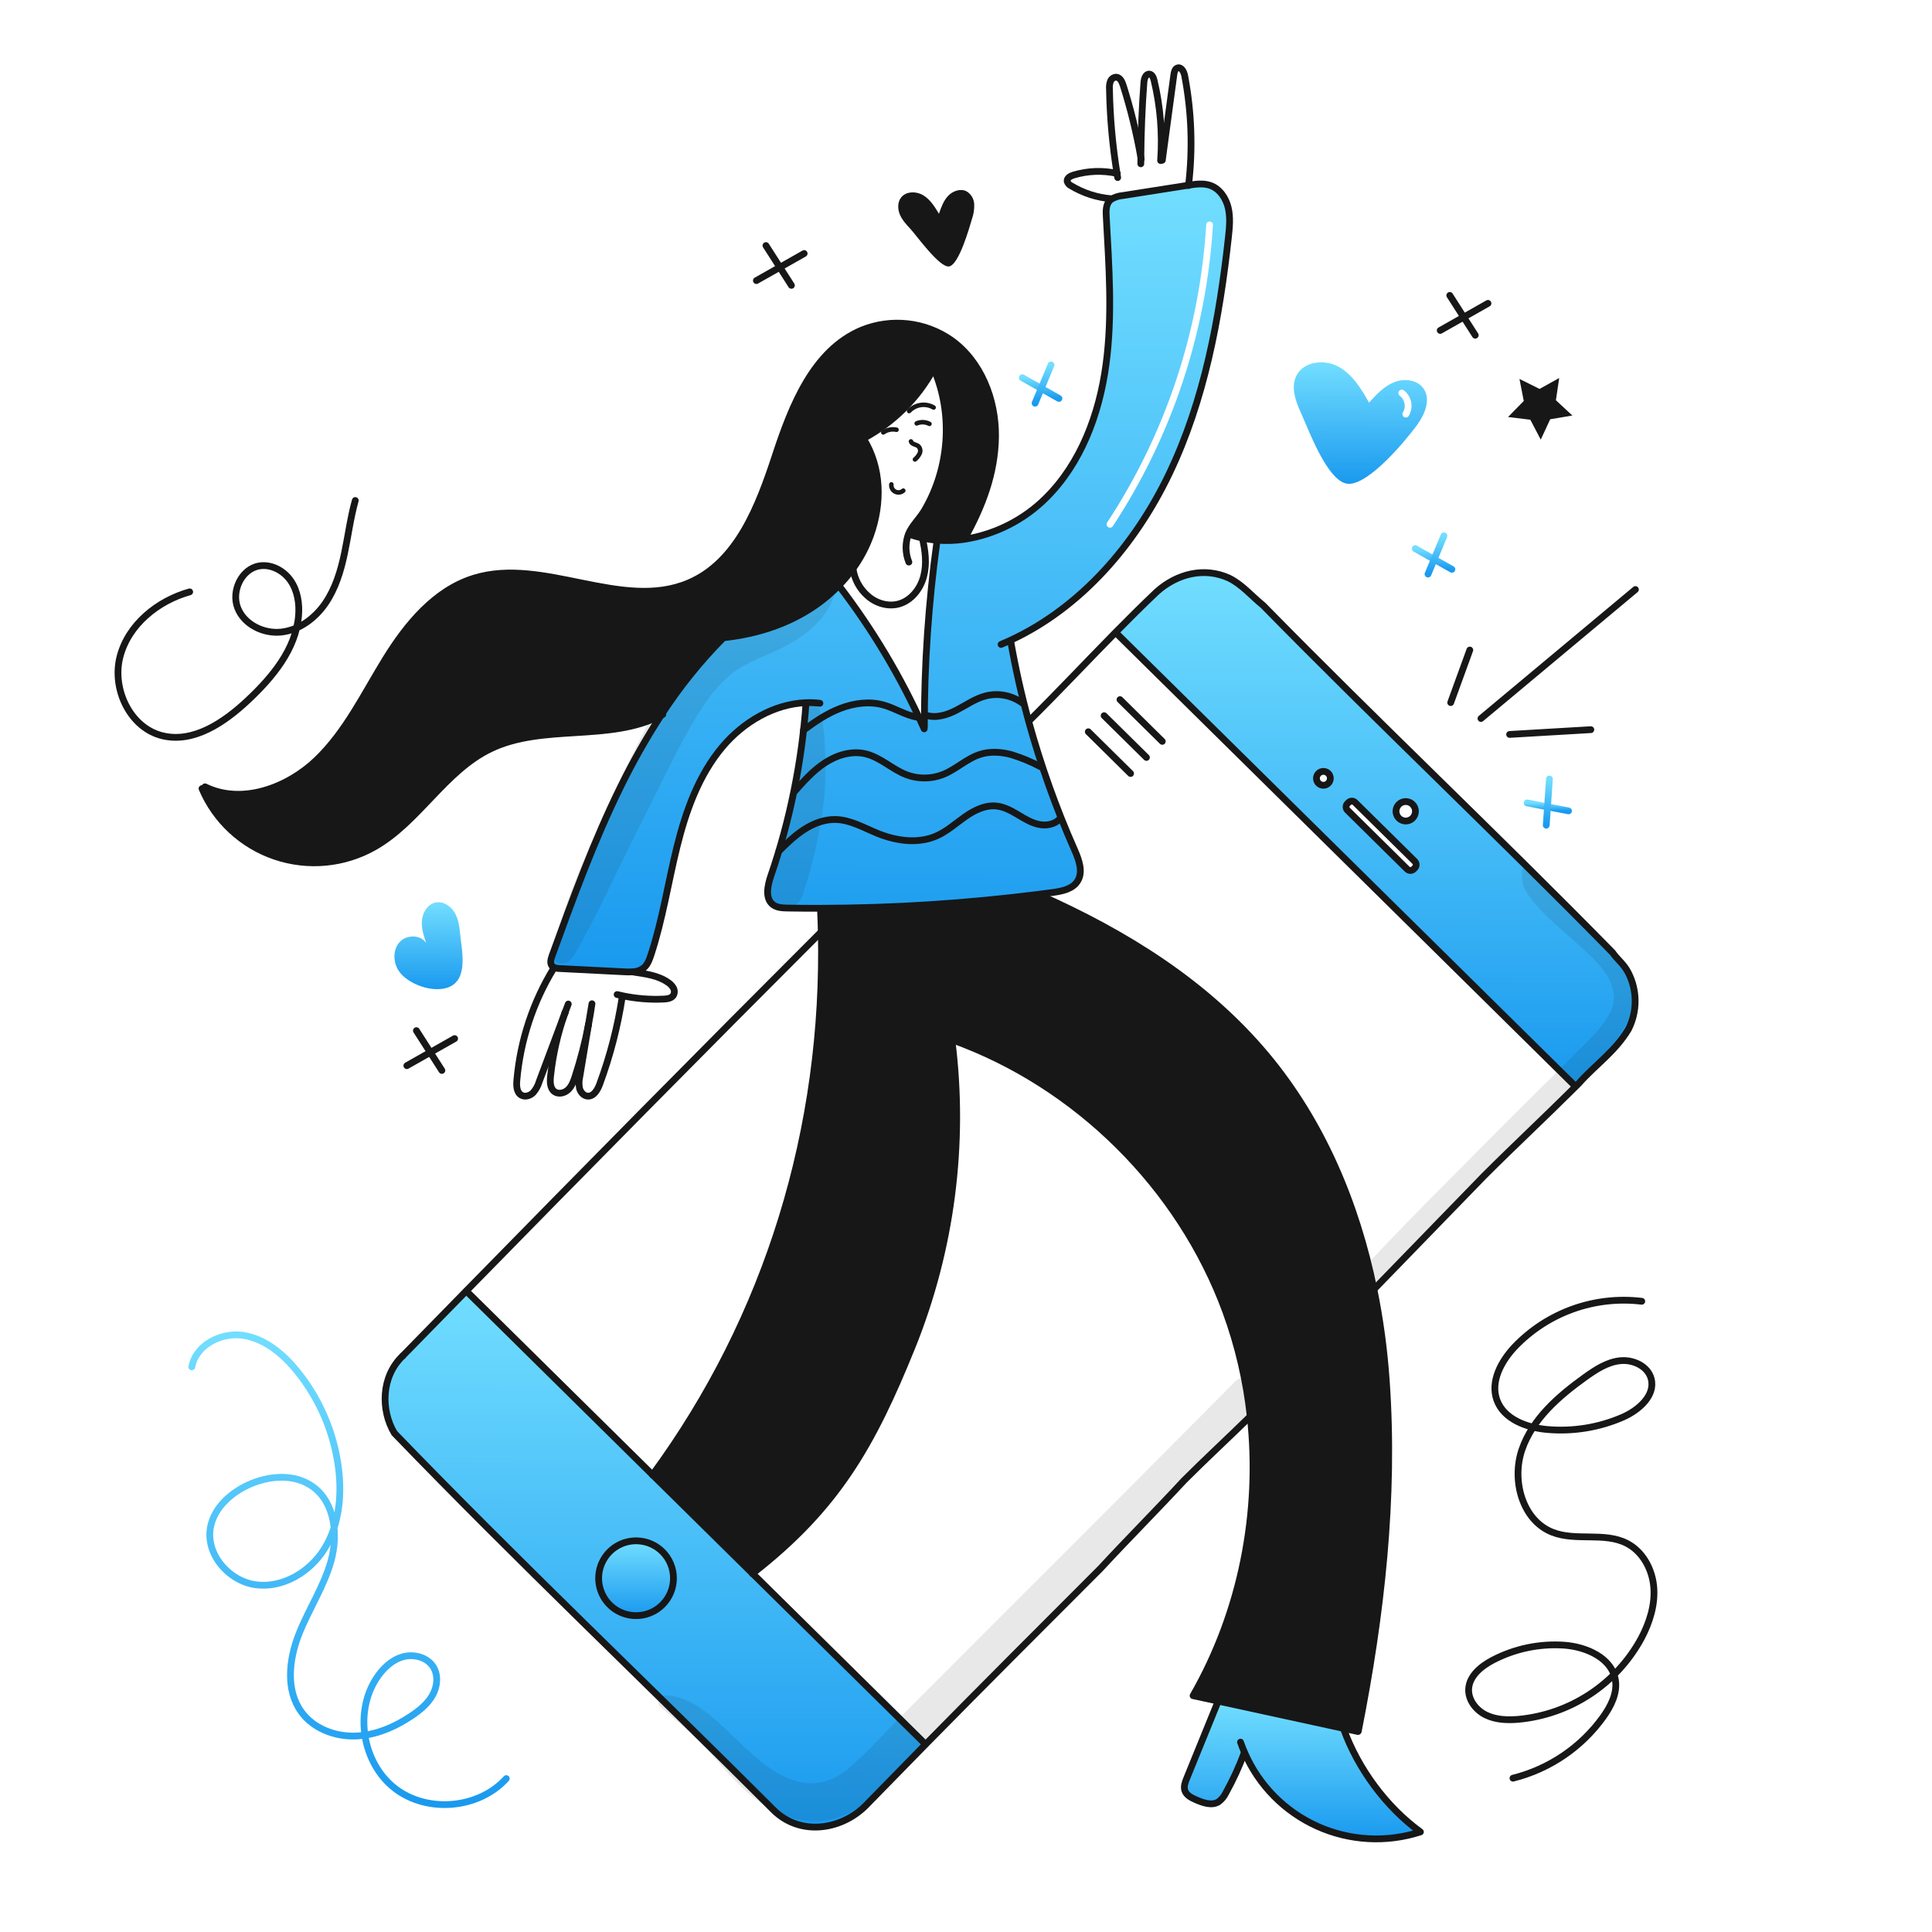 <svg width="960" height="960" viewBox="0 0 960 960" fill="none" xmlns="http://www.w3.org/2000/svg">
<g clip-path="url(#clip0_38_4079)">
<path fill-rule="evenodd" clip-rule="evenodd" d="M359.467 316.873C347.824 328.635 337.429 341.57 328.45 355.473C321.053 366.878 314.35 378.718 308.378 390.93C295.005 418.024 284.658 446.475 274.334 474.869C273.718 476.573 273.157 478.669 274.357 480.037C274.624 480.341 274.958 480.579 275.332 480.732C276.217 481.084 277.16 481.263 278.112 481.258C288.822 481.793 299.534 482.335 310.25 482.884C311.687 482.981 313.13 482.977 314.566 482.873C316.404 482.789 318.177 482.169 319.666 481.09C321.673 479.51 322.633 476.965 323.433 474.533C327.139 463.308 329.588 451.741 332.038 440.171C333.405 433.716 334.772 427.259 336.358 420.86C340.786 402.992 347.164 385.112 359.024 371.044C369.382 358.747 384.627 349.757 400.489 349.163L400.5 349.376C398.422 378.643 392.543 407.515 383.013 435.265C381.367 440.141 380.031 446.531 384.167 449.591C386.156 451.048 388.801 451.16 391.267 451.205C396.745 451.303 402.219 451.34 407.69 451.317C443.969 451.251 480.209 448.93 516.2 444.367C518.024 444.142 519.841 443.9 521.662 443.657C522.102 443.599 522.542 443.54 522.982 443.482C527.634 442.854 532.858 441.834 535.391 437.888C538.364 433.269 536.111 427.216 533.891 422.194C524.735 401.501 517.121 380.159 511.113 358.343C507.553 345.332 504.578 332.056 502.19 318.515L502.033 318.19C537.22 301.869 564.18 270.483 580.972 235.383C598.498 198.783 605.959 158.193 610.398 117.849C610.936 112.964 611.419 107.95 610.275 103.164C609.131 98.378 606.037 93.77 601.385 92.145C597.955 90.945 594.177 91.472 590.59 92.033C590.579 92.033 590.571 92.036 590.563 92.038C590.554 92.041 590.546 92.044 590.534 92.044C579.63 93.751 568.73 95.463 557.834 97.178C555.844 97.343 553.918 97.964 552.207 98.994C551.862 99.242 551.546 99.528 551.265 99.846C549.505 101.864 549.539 104.834 549.685 107.513C549.804 109.713 549.928 111.914 550.051 114.116C551.308 136.555 552.571 159.087 549.539 181.33C546.21 205.756 537.175 230.182 519.665 247.512C508.676 258.408 494.531 265.563 479.242 267.959C474.738 268.626 470.173 268.781 465.634 268.419L465.6 268.8C461.355 299.43 459.254 330.319 459.313 361.242L458.887 361.432C447.652 336.384 433.533 312.732 416.816 290.956L416.783 290.923C411.809 296.027 406.177 300.445 400.035 304.061C387.727 311.325 373.715 315.394 359.467 316.873ZM602.711 111.857C602.767 110.93 602.062 110.133 601.135 110.077C600.208 110.02 599.41 110.726 599.354 111.653C596.142 164.416 579.182 215.421 550.159 259.602C549.649 260.378 549.865 261.42 550.641 261.93C551.417 262.44 552.46 262.224 552.97 261.448C582.315 216.777 599.463 165.206 602.711 111.857Z" fill="url(#paint0_linear_38_4079)"/>
<path d="M809.137 483.432C811.347 487.772 812.5 492.574 812.5 497.444C812.5 502.315 811.347 507.117 809.137 511.457C802.411 522.666 792.322 529.392 784.475 538.357C783.96 538.873 783.444 539.388 782.928 539.893L782.628 539.593L554.54 314.478L554.305 314.243C560.986 307.461 567.79 300.69 574.853 293.987C584.941 285.019 598.393 281.656 610.724 287.261C617.45 290.624 621.934 296.229 627.538 300.713C685.829 360.125 743.001 413.932 801.29 473.343C803.532 476.706 806.895 478.948 809.137 483.432ZM703.025 431.284C703.238 431.069 703.407 430.814 703.522 430.533C703.636 430.252 703.694 429.952 703.692 429.648C703.69 429.345 703.628 429.045 703.51 428.766C703.391 428.487 703.219 428.234 703.003 428.022L673.342 398.742C673.126 398.529 672.871 398.36 672.59 398.245C672.31 398.131 672.009 398.073 671.706 398.075C671.403 398.077 671.103 398.139 670.824 398.258C670.545 398.376 670.292 398.549 670.08 398.765L669.519 399.325C669.305 399.54 669.136 399.796 669.022 400.076C668.908 400.357 668.85 400.658 668.852 400.961C668.854 401.264 668.916 401.564 669.034 401.843C669.153 402.122 669.325 402.375 669.542 402.587L699.203 431.867C699.418 432.081 699.673 432.249 699.954 432.364C700.235 432.478 700.535 432.536 700.838 432.534C701.141 432.532 701.441 432.47 701.72 432.352C701.999 432.234 702.252 432.061 702.465 431.845L703.025 431.284ZM701.938 406.522C702.61 405.842 703.065 404.978 703.245 404.04C703.426 403.101 703.325 402.13 702.953 401.25C702.582 400.369 701.958 399.618 701.16 399.092C700.362 398.566 699.426 398.289 698.47 398.295C697.514 398.301 696.582 398.591 695.791 399.128C694.999 399.664 694.385 400.423 694.026 401.308C693.666 402.194 693.577 403.166 693.77 404.102C693.963 405.038 694.43 405.896 695.111 406.567C696.023 407.465 697.254 407.964 698.533 407.956C699.813 407.947 701.037 407.432 701.938 406.522V406.522ZM660.047 389.169C660.526 388.683 660.85 388.067 660.978 387.397C661.106 386.727 661.033 386.034 660.768 385.406C660.503 384.778 660.057 384.243 659.487 383.868C658.918 383.493 658.25 383.295 657.568 383.3C656.886 383.305 656.22 383.512 655.656 383.894C655.092 384.277 654.654 384.819 654.397 385.451C654.14 386.083 654.077 386.776 654.215 387.444C654.352 388.112 654.685 388.724 655.171 389.203C655.822 389.845 656.701 390.201 657.616 390.195C658.53 390.189 659.404 389.82 660.047 389.169V389.169Z" fill="url(#paint1_linear_38_4079)"/>
<path d="M688.834 686.015C692.934 744.215 686.278 802.915 674.945 860.148L674.754 860.383C672.366 859.868 669.99 859.341 667.602 858.825C646.83 854.307 626.058 849.789 605.287 845.272C601.139 844.376 596.991 843.476 592.844 842.572C616.777 800.916 626.507 751.481 621.244 703.795C622.588 702.472 623.941 701.135 625.302 699.782C644.818 679.682 663.751 660.182 682.696 640.661C685.732 655.628 687.783 670.779 688.834 686.015V686.015Z" fill="#171717"/>
<path d="M618.4 870.8L618.321 870.834C615.769 877.727 612.696 884.416 609.129 890.843C608.297 892.637 607.019 894.188 605.419 895.349C602.168 897.349 597.975 895.876 594.467 894.385C592.101 893.376 589.49 892.085 588.716 889.644C588.1 887.682 588.895 885.575 589.669 883.669C594.937 870.822 600.004 858.245 605.262 845.399L605.284 845.275C626.045 849.793 646.817 854.311 667.599 858.828L667.566 858.963C674.766 878.871 688.674 897.804 705.791 910.27C688.924 915.734 670.627 914.718 654.469 907.42C638.311 900.123 625.452 887.067 618.4 870.8V870.8Z" fill="url(#paint2_linear_38_4079)"/>
<path d="M359.467 316.877C347.823 328.639 337.429 341.574 328.45 355.477C302.824 368.749 269.912 359.523 243.805 372.056C220.925 383.03 208.034 408.443 185.929 420.919C178.501 425.109 170.271 427.685 161.779 428.477C153.288 429.268 144.724 428.259 136.649 425.515C128.574 422.77 121.169 418.352 114.918 412.549C108.668 406.747 103.712 399.69 100.376 391.841L101.855 390.956C120.049 399.912 142.726 391.617 157.366 377.571C172.006 363.525 180.907 344.738 191.566 327.471C202.225 310.204 216.116 293.314 235.5 287.3C270 276.583 309.115 303.834 342.329 289.6C366.408 279.276 376.99 251.576 385.162 226.679C393.334 201.782 404.084 174.094 428.262 164.005C435.474 161.079 443.303 159.998 451.039 160.861C458.774 161.725 466.172 164.504 472.562 168.949C487.471 179.531 494.862 198.549 494.679 216.837C494.496 235.125 488.11 251.789 479.21 267.763L479.243 267.963C474.739 268.631 470.174 268.785 465.635 268.422C463.165 268.234 460.711 267.87 458.292 267.335C456.121 266.873 453.982 266.266 451.892 265.519L451.41 265.373C453.192 261.102 456.947 257.706 459.301 253.726C471.801 232.585 473.74 205.826 464.009 183.273L463.931 183.228C455.944 197.957 443.8 210.011 429.013 217.889L429.057 217.967C437.992 232.473 438.294 249.915 432.577 265.979C430.453 271.87 427.509 277.432 423.834 282.502C421.701 285.487 419.344 288.305 416.783 290.932C411.809 296.036 406.177 300.454 400.035 304.069C387.727 311.329 373.715 315.4 359.467 316.877Z" fill="#171717"/>
<path d="M324.246 732.838L373.939 781.881L459.828 866.649L459.928 866.749C450.502 876.334 440.981 886.068 431.366 895.949C419.035 909.4 397.736 912.763 384.284 899.312C320.384 835.412 257.614 776.004 195.96 712.112C189.234 700.902 189.234 684.087 200.119 673.729C210.623 662.979 221.142 652.225 231.675 641.468L231.742 641.535L324.246 732.838ZM329.279 797.283C331.861 794.665 333.607 791.34 334.299 787.729C334.991 784.118 334.597 780.383 333.166 776.996C331.735 773.609 329.333 770.722 326.261 768.701C323.19 766.679 319.589 765.614 315.912 765.639C312.236 765.664 308.649 766.779 305.606 768.842C302.563 770.905 300.2 773.825 298.815 777.231C297.431 780.637 297.088 784.377 297.829 787.978C298.57 791.58 300.363 794.88 302.979 797.463C304.718 799.179 306.777 800.535 309.04 801.455C311.303 802.374 313.724 802.839 316.167 802.822C318.609 802.805 321.024 802.308 323.274 801.357C325.524 800.407 327.565 799.022 329.279 797.283V797.283Z" fill="url(#paint3_linear_38_4079)"/>
<path d="M329.111 770.985C331.731 773.568 333.525 776.87 334.268 780.473C335.011 784.077 334.668 787.819 333.284 791.228C331.9 794.636 329.536 797.558 326.491 799.623C323.446 801.688 319.857 802.803 316.178 802.828C312.5 802.853 308.896 801.787 305.823 799.764C302.75 797.741 300.346 794.852 298.916 791.463C297.485 788.074 297.091 784.336 297.785 780.723C298.478 777.11 300.227 773.784 302.811 771.165C304.526 769.426 306.566 768.041 308.816 767.091C311.066 766.14 313.481 765.643 315.924 765.626C318.366 765.609 320.788 766.074 323.051 766.993C325.313 767.913 327.373 769.269 329.111 770.985V770.985Z" fill="url(#paint4_linear_38_4079)"/>
<path d="M451.612 279.291C449.799 274.84 449.727 269.87 451.412 265.368C453.194 261.097 456.949 257.701 459.303 253.721C471.803 232.58 473.742 205.821 464.011 183.268" stroke="#171717" stroke-width="3.363" stroke-linecap="round" stroke-linejoin="round"/>
<path d="M466.509 178C465.709 179.771 464.85 181.519 463.931 183.223C455.944 197.952 443.801 210.006 429.012 217.884C425.241 219.892 421.317 221.597 417.276 222.984" stroke="#171717" stroke-width="3.363" stroke-linecap="round" stroke-linejoin="round"/>
<path d="M429.058 217.962C437.992 232.468 438.295 249.91 432.578 265.974C430.453 271.865 427.51 277.427 423.835 282.497C421.701 285.481 419.344 288.3 416.784 290.927C411.81 296.031 406.177 300.449 400.036 304.065C387.728 311.329 373.716 315.398 359.468 316.877C356.733 317.158 353.975 317.348 351.229 317.449" stroke="#171717" stroke-width="3.363" stroke-linecap="round" stroke-linejoin="round"/>
<path d="M359.635 316.7C359.579 316.756 359.512 316.823 359.467 316.879C347.824 328.64 337.429 341.576 328.45 355.479C321.055 366.884 314.354 378.724 308.384 390.935C295.011 418.029 284.664 446.48 274.34 474.874C273.724 476.574 273.163 478.674 274.362 480.042C274.629 480.346 274.963 480.584 275.338 480.737C276.223 481.089 277.166 481.268 278.118 481.263C288.823 481.802 299.536 482.344 310.256 482.889C311.693 482.986 313.136 482.982 314.572 482.878C316.41 482.794 318.183 482.174 319.672 481.095C321.679 479.515 322.643 476.97 323.439 474.538C329.212 457.05 331.947 438.738 336.364 420.865C340.781 402.992 347.17 385.117 359.03 371.049C369.388 358.749 384.63 349.762 400.495 349.167C402.804 349.076 405.117 349.17 407.411 349.448" stroke="#171717" stroke-width="3.363" stroke-linecap="round" stroke-linejoin="round"/>
<path d="M292.422 509.058C290.988 517.644 289.554 526.231 288.122 534.818C287.653 536.761 287.595 538.781 287.954 540.748C288.436 542.687 289.983 544.503 291.967 544.66C295.027 544.895 296.955 541.499 298.009 538.618C303.212 524.522 306.972 509.934 309.23 495.079" stroke="#171717" stroke-width="3.363" stroke-linecap="round" stroke-linejoin="round"/>
<path d="M292.421 509.058C293.083 505.639 293.666 502.197 294.148 498.758C293.576 502.198 293 505.631 292.421 509.058Z" stroke="#171717" stroke-width="3.363" stroke-linecap="round" stroke-linejoin="round"/>
<path d="M280.752 503.24C277.116 513.433 274.704 524.022 273.567 534.784C273.267 537.542 273.286 540.837 275.54 542.452C277.568 543.898 280.562 543.152 282.355 541.409C284.148 539.666 285.023 537.217 285.785 534.84C288.539 526.395 290.756 517.783 292.421 509.058" stroke="#171717" stroke-width="3.363" stroke-linecap="round" stroke-linejoin="round"/>
<path d="M280.786 503.15C281.313 501.738 281.851 500.314 282.377 498.902C281.817 500.314 281.29 501.726 280.786 503.15Z" stroke="#171717" stroke-width="3.363" stroke-linecap="round" stroke-linejoin="round"/>
<path d="M280.786 503.15C280.774 503.184 280.763 503.206 280.752 503.24" stroke="#171717" stroke-width="3.363" stroke-linecap="round" stroke-linejoin="round"/>
<path d="M275.227 480.988C264.844 497.896 258.541 516.99 256.82 536.757C256.562 539.481 256.686 542.81 259.062 544.178C260.912 545.232 263.378 544.469 264.891 542.967C266.299 541.361 267.339 539.468 267.94 537.418C272.21 526.018 276.481 514.625 280.753 503.24" stroke="#171717" stroke-width="3.363" stroke-linecap="round" stroke-linejoin="round"/>
<path d="M314.583 482.973C320.67 483.925 326.903 484.609 331.936 488.151C333.023 488.84 333.929 489.778 334.581 490.887C334.899 491.445 335.068 492.075 335.072 492.717C335.076 493.358 334.915 493.99 334.604 494.552C333.651 496.052 331.622 496.346 329.851 496.435C322.953 496.768 316.039 496.215 309.281 494.788C308.395 494.597 307.521 494.395 306.647 494.182" stroke="#171717" stroke-width="3.363" stroke-linecap="round" stroke-linejoin="round"/>
<path d="M479.21 267.756C488.11 251.782 494.51 235.113 494.679 216.83C494.848 198.547 487.471 179.524 472.562 168.942C466.172 164.498 458.775 161.718 451.039 160.855C443.303 159.992 435.475 161.072 428.262 163.999C404.083 174.087 393.344 201.775 385.162 226.672C376.98 251.569 366.408 279.272 342.329 289.593C309.113 303.829 270 276.578 235.5 287.3C216.119 293.319 202.23 310.213 191.569 327.476C180.908 344.739 172.008 363.537 157.369 377.576C142.73 391.615 120.052 399.917 101.858 390.961" stroke="#171717" stroke-width="3.363" stroke-linecap="round" stroke-linejoin="round"/>
<path d="M451.893 265.514C453.983 266.261 456.121 266.868 458.293 267.33C460.712 267.865 463.165 268.229 465.636 268.418C470.174 268.78 474.74 268.626 479.244 267.958C494.532 265.562 508.677 258.407 519.667 247.511C537.177 230.181 546.212 205.755 549.541 181.329C552.87 156.903 551.021 132.129 549.687 107.512C549.541 104.833 549.507 101.863 551.267 99.845C551.548 99.527 551.864 99.241 552.209 98.993C553.92 97.963 555.845 97.341 557.836 97.177C568.732 95.462 579.632 93.75 590.536 92.043C590.559 92.043 590.57 92.032 590.592 92.032C594.179 91.471 597.957 90.944 601.387 92.144C606.039 93.769 609.133 98.377 610.277 103.163C611.421 107.949 610.938 112.963 610.4 117.848C605.961 158.192 598.5 198.782 580.974 235.382C564.182 270.482 537.222 301.868 502.035 318.189C500.522 318.895 498.986 319.568 497.435 320.218" stroke="#171717" stroke-width="3.363" stroke-linecap="round" stroke-linejoin="round"/>
<path d="M502.191 318.514C504.579 332.055 507.553 345.331 511.114 358.342C517.122 380.158 524.735 401.5 533.892 422.193C536.112 427.215 538.365 433.268 535.392 437.887C532.859 441.833 527.635 442.853 522.983 443.481C520.719 443.781 518.465 444.086 516.201 444.366C480.21 448.928 443.97 451.249 407.691 451.316C402.219 451.339 396.745 451.302 391.268 451.204C388.802 451.159 386.157 451.047 384.168 449.59C380.032 446.53 381.368 440.14 383.014 435.264C392.544 407.514 398.422 378.642 400.501 349.375" stroke="#171717" stroke-width="3.363" stroke-linecap="round" stroke-linejoin="round"/>
<path d="M407.691 451.686C407.871 455.52 408.004 459.35 408.091 463.176C410.299 560.185 381.849 654.404 324.242 732.838C324.231 732.85 324.22 732.872 324.208 732.883" stroke="#171717" stroke-width="3.363" stroke-linecap="round" stroke-linejoin="round"/>
<path d="M472.428 512.555C472.618 513.934 472.809 515.302 472.977 516.68C479.483 568.348 472.692 620.822 453.248 669.133C433.317 718.423 415.841 749.205 373.939 781.881C373.916 781.904 373.894 781.915 373.872 781.937" stroke="#171717" stroke-width="3.363" stroke-linecap="round" stroke-linejoin="round"/>
<path d="M516.236 444.59C559.136 463.625 599.236 488.443 629.32 524.46C656.963 557.56 674.013 598.209 682.69 640.66C685.729 655.627 687.781 670.778 688.833 686.015C692.933 744.215 686.277 802.915 674.944 860.148" stroke="#171717" stroke-width="3.363" stroke-linecap="round" stroke-linejoin="round"/>
<path d="M473.067 516.669C535.135 538.969 586.308 589.757 609.053 651.657C615.212 668.478 619.304 685.985 621.238 703.794C626.506 751.48 616.776 800.915 592.838 842.571C596.986 843.468 601.134 844.368 605.281 845.271C626.043 849.789 646.814 854.307 667.596 858.824C669.984 859.34 672.36 859.866 674.748 860.382" stroke="#171717" stroke-width="3.363" stroke-linecap="round" stroke-linejoin="round"/>
<path d="M605.264 845.4C600.006 858.246 594.939 870.823 589.671 883.67C588.897 885.576 588.102 887.683 588.718 889.645C589.492 892.088 592.104 893.378 594.469 894.386C597.977 895.877 602.169 897.346 605.421 895.35C607.021 894.189 608.298 892.638 609.131 890.844C612.698 884.417 615.771 877.728 618.323 870.835" stroke="#171717" stroke-width="3.363" stroke-linecap="round" stroke-linejoin="round"/>
<path d="M616.4 865.652C617.005 867.4 617.667 869.116 618.407 870.797C625.459 887.064 638.319 900.12 654.477 907.417C670.635 914.715 688.932 915.731 705.798 910.267C688.681 897.801 674.769 878.867 667.573 858.959" stroke="#171717" stroke-width="3.363" stroke-linecap="round" stroke-linejoin="round"/>
<path d="M416.816 290.96C433.533 312.736 447.653 336.388 458.887 361.436C459.01 361.683 459.111 361.918 459.223 362.165" stroke="#171717" stroke-width="3.363" stroke-linecap="round" stroke-linejoin="round"/>
<path d="M465.6 268.8C461.354 299.432 459.253 330.323 459.312 361.247" stroke="#171717" stroke-width="3.363" stroke-linecap="round" stroke-linejoin="round"/>
<path d="M423.846 282.508C424.551 287.766 427.146 292.587 431.146 296.072C435.246 299.738 441.134 301.554 446.459 300.152C452.703 298.505 457.265 292.732 458.935 286.488C460.605 280.244 459.799 273.608 458.296 267.33V267.308" stroke="#171717" stroke-width="3.363" stroke-linecap="round" stroke-linejoin="round"/>
<path d="M438.889 214.868C439.836 214.202 440.911 213.741 442.046 213.513C443.18 213.286 444.35 213.297 445.481 213.546" stroke="#171717" stroke-width="2.242" stroke-linecap="round" stroke-linejoin="round"/>
<path d="M455.5 210.373C456.509 209.947 457.6 209.748 458.695 209.79C459.789 209.833 460.861 210.116 461.834 210.62" stroke="#171717" stroke-width="2.242" stroke-linecap="round" stroke-linejoin="round"/>
<path d="M451.735 204.242C453.271 202.618 455.311 201.561 457.523 201.243C459.735 200.926 461.99 201.366 463.92 202.493" stroke="#171717" stroke-width="2.242" stroke-linecap="round" stroke-linejoin="round"/>
<path d="M452.654 219.33C453.046 220.821 455.232 220.765 456.398 221.785C456.838 222.25 457.127 222.837 457.229 223.468C457.331 224.1 457.241 224.747 456.97 225.327C456.408 226.472 455.613 227.487 454.638 228.309C454.838 228.141 455.038 227.961 455.232 227.782" stroke="#171717" stroke-width="2.242" stroke-linecap="round" stroke-linejoin="round"/>
<path d="M448.831 243.79C448.289 244.272 447.613 244.578 446.893 244.666C446.173 244.755 445.443 244.622 444.801 244.285C444.158 243.948 443.633 243.424 443.296 242.782C442.959 242.14 442.825 241.41 442.913 240.69" stroke="#171717" stroke-width="2.242" stroke-linecap="round" stroke-linejoin="round"/>
<path d="M552.006 98.735C545.009 98.14 538.243 95.942 532.232 92.312C531.76 92.106 531.339 91.799 531 91.411C530.66 91.023 530.411 90.565 530.27 90.07C530.07 88.47 531.896 87.447 533.431 86.987C540.443 84.875 547.879 84.594 555.031 86.169C555.087 86.18 555.131 86.192 555.188 86.203" stroke="#171717" stroke-width="3.363" stroke-linecap="round" stroke-linejoin="round"/>
<path d="M555.369 88.232C555.257 87.548 555.134 86.864 555.033 86.169C552.789 72.282 551.537 58.253 551.289 44.188C551.182 42.934 551.334 41.671 551.737 40.478C551.946 39.885 552.326 39.366 552.828 38.987C553.331 38.608 553.934 38.386 554.562 38.348C556.49 38.393 557.533 40.579 558.115 42.429C561.815 54.152 564.743 66.105 566.881 78.21C566.937 78.502 566.981 78.793 567.038 79.085" stroke="#171717" stroke-width="3.363" stroke-linecap="round" stroke-linejoin="round"/>
<path d="M566.859 81.394C566.859 80.329 566.87 79.275 566.881 78.21C566.971 65.743 567.48 53.293 568.406 40.859C568.54 39.043 569.336 36.633 571.152 36.835C572.52 36.992 573.152 38.584 573.462 39.929C576.562 52.894 577.658 66.258 576.712 79.555C576.712 79.634 576.701 79.701 576.701 79.779" stroke="#171717" stroke-width="3.363" stroke-linecap="round" stroke-linejoin="round"/>
<path d="M590.568 92.189C590.579 92.133 590.579 92.089 590.59 92.032C592.737 73.903 592.086 55.552 588.662 37.62C588.292 35.669 587.014 33.169 585.12 33.763C583.842 34.163 583.461 35.763 583.281 37.093C581.365 51.262 579.452 65.434 577.542 79.611" stroke="#171717" stroke-width="3.363" stroke-linecap="round" stroke-linejoin="round"/>
<path d="M511.247 358.309C525.831 343.871 539.765 329.018 554.304 314.243C560.985 307.461 567.789 300.69 574.852 293.987C584.94 285.019 598.392 281.656 610.723 287.261C617.449 290.624 621.933 296.229 627.538 300.713C685.828 360.125 742.998 413.932 801.289 473.343C803.531 476.706 806.894 478.943 809.136 483.432C811.347 487.772 812.499 492.574 812.499 497.444C812.499 502.315 811.347 507.117 809.136 511.457C802.41 522.666 792.321 529.392 784.474 538.357C783.959 538.873 783.443 539.388 782.927 539.893C767.749 555.015 752.571 569.139 737.393 584.317C718.793 603.452 700.737 622.06 682.693 640.657C663.748 660.174 644.815 679.679 625.299 699.778C623.942 701.134 622.589 702.472 621.241 703.791C610.255 714.591 599.281 724.675 588.306 735.649C574.855 750.222 560.282 764.794 546.83 779.367C517.225 808.972 488.909 837.288 459.93 866.747C450.504 876.332 440.983 886.066 431.368 895.947C419.037 909.398 397.738 912.761 384.286 899.31C320.386 835.41 257.616 776.002 195.962 712.11C189.236 700.901 189.236 684.086 200.121 673.728" stroke="#171717" stroke-width="3.363" stroke-linecap="round" stroke-linejoin="round"/>
<path d="M200.12 673.729C210.624 662.979 221.143 652.225 231.676 641.467C290.067 581.82 348.964 522.128 407.938 463.176" stroke="#171717" stroke-width="3.363" stroke-linecap="round" stroke-linejoin="round"/>
<path d="M100.376 391.837C103.712 399.686 108.668 406.743 114.918 412.545C121.169 418.348 128.574 422.766 136.649 425.51C144.724 428.255 153.288 429.264 161.779 428.472C170.271 427.681 178.501 425.105 185.929 420.915C208.029 408.439 220.929 383.026 243.805 372.052C269.912 359.519 302.824 368.745 328.45 355.473C328.75 355.327 329.044 355.159 329.35 355.002" stroke="#171717" stroke-width="3.363" stroke-linecap="round" stroke-linejoin="round"/>
<path d="M554.539 314.478L782.625 539.593" stroke="#171717" stroke-width="3.363" stroke-linecap="round" stroke-linejoin="round"/>
<path d="M231.743 641.535L324.246 732.838L373.939 781.881L459.828 866.649" stroke="#171717" stroke-width="3.363" stroke-linecap="round" stroke-linejoin="round"/>
<path d="M329.279 797.283C326.696 799.899 323.394 801.689 319.793 802.429C316.191 803.169 312.451 802.824 309.046 801.438C305.64 800.052 302.722 797.688 300.66 794.644C298.598 791.599 297.485 788.012 297.461 784.336C297.438 780.659 298.505 777.058 300.528 773.988C302.551 770.918 305.439 768.516 308.826 767.087C312.214 765.658 315.949 765.265 319.56 765.959C323.17 766.652 326.494 768.401 329.111 770.983C332.621 774.449 334.61 779.166 334.641 784.098C334.673 789.03 332.744 793.773 329.279 797.283V797.283Z" stroke="#171717" stroke-width="3.363" stroke-linecap="round" stroke-linejoin="round"/>
<path d="M660.047 389.169C659.568 389.655 658.956 389.987 658.288 390.125C657.62 390.263 656.926 390.199 656.294 389.943C655.662 389.686 655.121 389.248 654.738 388.684C654.355 388.119 654.148 387.454 654.144 386.772C654.139 386.09 654.336 385.422 654.711 384.852C655.086 384.283 655.622 383.837 656.25 383.572C656.878 383.306 657.571 383.233 658.241 383.362C658.91 383.49 659.527 383.814 660.013 384.293C660.663 384.935 661.032 385.81 661.039 386.724C661.045 387.638 660.688 388.518 660.047 389.169V389.169Z" stroke="#171717" stroke-width="3.363" stroke-linecap="round" stroke-linejoin="round"/>
<path d="M699.2 431.867L669.538 402.587C669.322 402.375 669.149 402.122 669.031 401.843C668.913 401.563 668.851 401.264 668.849 400.961C668.847 400.657 668.905 400.357 669.019 400.076C669.134 399.795 669.303 399.54 669.516 399.325L670.077 398.765C670.289 398.548 670.542 398.376 670.821 398.258C671.1 398.139 671.4 398.077 671.703 398.075C672.006 398.073 672.307 398.131 672.588 398.245C672.868 398.36 673.124 398.528 673.339 398.742L703 428.022C703.216 428.234 703.389 428.487 703.507 428.766C703.625 429.045 703.687 429.345 703.689 429.648C703.691 429.952 703.634 430.252 703.519 430.533C703.405 430.813 703.236 431.069 703.022 431.284L702.462 431.845C702.25 432.061 701.997 432.234 701.718 432.352C701.439 432.47 701.139 432.532 700.836 432.534C700.532 432.536 700.232 432.478 699.951 432.364C699.671 432.249 699.415 432.081 699.2 431.867V431.867Z" stroke="#171717" stroke-width="3.363" stroke-linecap="round" stroke-linejoin="round"/>
<path d="M701.937 406.522C701.266 407.201 700.408 407.666 699.472 407.858C698.537 408.05 697.565 407.96 696.681 407.6C695.796 407.24 695.038 406.626 694.502 405.835C693.967 405.044 693.677 404.112 693.671 403.157C693.665 402.202 693.942 401.267 694.467 400.469C694.992 399.671 695.742 399.047 696.622 398.675C697.502 398.304 698.472 398.201 699.41 398.381C700.348 398.56 701.212 399.014 701.892 399.684C702.345 400.13 702.705 400.66 702.952 401.245C703.199 401.831 703.328 402.459 703.332 403.094C703.337 403.729 703.215 404.358 702.976 404.947C702.737 405.535 702.384 406.07 701.937 406.522Z" stroke="#171717" stroke-width="3.363" stroke-linecap="round" stroke-linejoin="round"/>
<path d="M556.513 347.637L577.532 368.386" stroke="#171717" stroke-width="3.363" stroke-linecap="round" stroke-linejoin="round"/>
<path d="M548.632 355.618L569.661 376.368" stroke="#171717" stroke-width="3.363" stroke-linecap="round" stroke-linejoin="round"/>
<path d="M540.764 363.6L561.782 384.349" stroke="#171717" stroke-width="3.363" stroke-linecap="round" stroke-linejoin="round"/>
<path d="M750.12 364.937L790.475 362.564" stroke="#171717" stroke-width="3.363" stroke-linecap="round" stroke-linejoin="round"/>
<path d="M735.877 357.024L812.631 292.931" stroke="#171717" stroke-width="3.363" stroke-linecap="round" stroke-linejoin="round"/>
<path d="M720.842 349.112L730.338 323" stroke="#171717" stroke-width="3.363" stroke-linecap="round" stroke-linejoin="round"/>
<path d="M758.824 398.962L779.397 402.919" stroke="url(#paint5_linear_38_4079)" stroke-width="3.363" stroke-linecap="round" stroke-linejoin="round"/>
<path d="M769.902 387.093L768.319 410.041" stroke="url(#paint6_linear_38_4079)" stroke-width="3.363" stroke-linecap="round" stroke-linejoin="round"/>
<path d="M507.989 187.691L526.188 197.978" stroke="url(#paint7_linear_38_4079)" stroke-width="3.363" stroke-linecap="round" stroke-linejoin="round"/>
<path d="M522.232 181.361L514.319 200.352" stroke="url(#paint8_linear_38_4079)" stroke-width="3.363" stroke-linecap="round" stroke-linejoin="round"/>
<path d="M375.847 139.423L399.584 125.972" stroke="#171717" stroke-width="3.363" stroke-linecap="round" stroke-linejoin="round"/>
<path d="M380.593 122.015L393.253 141.796" stroke="#171717" stroke-width="3.363" stroke-linecap="round" stroke-linejoin="round"/>
<path d="M95.322 679.178C97.297 668.378 109.8 661.924 120.666 663.512C131.532 665.1 140.601 672.712 147.538 681.223C158.833 695.139 166.004 711.94 168.238 729.723C169.916 743.268 168.482 757.653 161.381 769.308C154.28 780.963 140.731 789.225 127.197 787.469C113.663 785.713 101.997 772.154 104.61 758.759C106.454 749.313 114.385 742.074 123.093 737.977C133.393 733.13 146.432 732.077 155.593 738.83C166.366 746.767 168.085 762.589 164.52 775.488C160.955 788.387 153.3 799.749 148.433 812.215C143.566 824.681 141.895 839.827 149.759 850.654C155.71 858.848 166.267 862.921 176.39 862.632C186.513 862.343 196.206 858.158 204.604 852.497C208.646 849.772 212.546 846.585 214.925 842.33C217.304 838.075 217.9 832.551 215.368 828.386C212.376 823.462 205.658 821.698 200.118 823.276C194.578 824.854 190.163 829.145 187.018 833.97C175.918 851.004 180.206 876.27 196.305 888.683C212.404 901.096 237.929 898.827 251.582 883.761" stroke="url(#paint9_linear_38_4079)" stroke-width="3.363" stroke-linecap="round" stroke-linejoin="round"/>
<path d="M94.252 294.089C78.345 298.544 63.752 310.345 59.62 326.338C55.488 342.331 64.613 361.657 80.658 365.585C96.2 369.391 111.464 358.95 123.138 348.006C135.338 336.571 146.951 322.648 148.352 305.986C148.861 299.929 147.873 293.553 144.428 288.545C140.983 283.537 134.785 280.197 128.793 281.22C119.993 282.72 114.85 293.728 118.093 302.05C121.336 310.372 131.045 315.073 139.918 314.05C148.791 313.027 156.588 307.159 161.645 299.796C166.702 292.433 169.337 283.682 171.175 274.942C173.013 266.202 174.133 257.299 176.535 248.696" stroke="#171717" stroke-width="3.363" stroke-linecap="round" stroke-linejoin="round"/>
<path d="M815.789 646.6C804.215 645.205 792.475 646.53 781.503 650.471C770.531 654.412 760.63 660.859 752.589 669.3C745.933 676.41 740.489 686.429 743.765 695.6C747.19 705.194 758.505 709.369 768.65 710.292C781.487 711.445 794.408 709.368 806.236 704.25C814.236 700.779 822.719 693.416 820.436 685.003C818.736 678.759 811.408 675.434 804.977 676.137C798.546 676.84 792.884 680.554 787.626 684.325C774.492 693.747 761.54 704.991 756.265 720.27C750.99 735.549 756.422 755.554 771.492 761.4C783.139 765.919 797.14 761.172 808.278 766.83C816.216 770.861 820.998 779.693 821.743 788.565C822.488 797.437 819.67 806.292 815.49 814.152C809.399 825.334 800.651 834.847 790.017 841.852C779.383 848.857 767.19 853.139 754.511 854.321C749.034 854.776 743.311 854.591 738.365 852.188C733.419 849.785 729.465 844.714 729.765 839.227C730.128 832.727 735.965 827.952 741.727 824.927C752.627 819.226 764.89 816.649 777.162 817.478C788.288 818.249 801.013 823.878 802.701 834.9C803.692 841.37 800.467 847.733 796.674 853.068C785.801 868.239 769.89 879.053 751.781 883.578" stroke="#171717" stroke-width="3.363" stroke-linecap="round" stroke-linejoin="round"/>
<path d="M482.936 108.894C483.798 106.481 484.184 103.925 484.073 101.365C484.004 100.086 483.622 98.843 482.96 97.746C482.299 96.648 481.378 95.73 480.279 95.072C477.289 93.524 473.456 94.872 471.135 97.309C468.814 99.746 467.657 103.041 466.563 106.226C464.478 102.761 462.263 99.162 458.805 97.064C455.347 94.966 450.266 94.945 447.765 98.123C445.933 100.453 445.984 103.841 447.127 106.575C448.27 109.309 450.327 111.541 452.351 113.709C455.351 116.934 467.066 133.377 471.703 132.371C476.6 131.31 481.735 112.88 482.936 108.894Z" fill="#171717"/>
<path d="M228.636 463.984C228.272 460.269 227.736 456.44 225.785 453.26C223.834 450.08 220.093 447.709 216.437 448.46C212.597 449.249 210.077 453.221 209.678 457.121C209.279 461.021 210.528 464.88 211.763 468.602C209.026 464.331 202.019 464.342 198.597 468.086C195.175 471.83 195.28 477.948 198.006 482.226C202.394 489.111 215.83 493.926 223.596 490.252C232.723 485.934 229.434 472.167 228.636 463.984Z" fill="url(#paint10_linear_38_4079)"/>
<path d="M703.237 272.599L721.436 282.886" stroke="url(#paint11_linear_38_4079)" stroke-width="3.363" stroke-linecap="round" stroke-linejoin="round"/>
<path d="M717.479 266.269L709.567 285.259" stroke="url(#paint12_linear_38_4079)" stroke-width="3.363" stroke-linecap="round" stroke-linejoin="round"/>
<path d="M715.633 164.194L739.372 150.742" stroke="#171717" stroke-width="3.363" stroke-linecap="round" stroke-linejoin="round"/>
<path d="M720.381 146.786L733.042 166.568" stroke="#171717" stroke-width="3.363" stroke-linecap="round" stroke-linejoin="round"/>
<path d="M202.159 529.523L225.898 516.072" stroke="#171717" stroke-width="3.363" stroke-linecap="round" stroke-linejoin="round"/>
<path d="M206.908 512.115L219.568 531.896" stroke="#171717" stroke-width="3.363" stroke-linecap="round" stroke-linejoin="round"/>
<path d="M774.755 187.836L773.124 198.872L781.291 206.472L770.291 208.331L765.586 218.447L760.418 208.56L749.344 207.211L757.15 199.241L755.012 188.292L765.003 193.254L774.755 187.836Z" fill="#171717"/>
<path d="M387.085 422.85C391.019 418.966 395.021 415.085 399.677 412.102C404.333 409.119 409.738 407.06 415.266 407.202C422.723 407.388 429.435 411.44 436.357 414.219C445.643 417.946 456.419 419.379 465.544 415.274C470.696 412.956 474.944 409.064 479.572 405.824C484.2 402.584 489.661 399.888 495.272 400.524C499.072 400.956 502.515 402.871 505.799 404.824C509.083 406.777 512.399 408.845 516.139 409.641C519.879 410.437 524.198 409.697 526.67 406.783" stroke="#171717" stroke-width="3.363" stroke-linecap="round" stroke-linejoin="round"/>
<path d="M394.601 393.517C399.285 388.217 404.047 382.856 409.976 379.003C415.905 375.15 423.25 372.932 430.126 374.581C437.574 376.366 443.343 382.299 450.507 385.006C456.371 387.195 462.841 387.126 468.658 384.813C475.215 382.174 480.502 376.823 487.258 374.755C492.258 373.224 497.694 373.639 502.736 375.03C507.733 376.582 512.574 378.601 517.193 381.061" stroke="#171717" stroke-width="3.363" stroke-linecap="round" stroke-linejoin="round"/>
<path d="M399.254 362.827C405.111 358.505 410.748 354.621 417.54 352.001C424.332 349.381 431.924 348.34 438.94 350.28C444.76 351.89 449.98 355.467 455.946 356.397" stroke="#171717" stroke-width="3.363" stroke-linecap="round" stroke-linejoin="round"/>
<path d="M459.733 355.269C464.821 357.109 470.504 355.335 475.308 352.844C480.112 350.353 484.622 347.111 489.864 345.772C492.986 344.998 496.241 344.923 499.395 345.553C502.55 346.184 505.526 347.503 508.11 349.418" stroke="#171717" stroke-width="3.363" stroke-linecap="round" stroke-linejoin="round"/>
<path d="M472.977 516.68C479.483 568.348 472.692 620.822 453.248 669.133C433.317 718.423 415.841 749.205 373.939 781.881L324.246 732.838C381.853 654.4 410.3 560.185 408.1 463.176C408.01 459.354 407.877 455.524 407.7 451.686V451.316C443.979 451.25 480.22 448.928 516.211 444.366L516.245 444.59C559.145 463.625 599.245 488.443 629.329 524.46C656.972 557.56 674.022 598.209 682.699 640.66C663.754 660.176 644.821 679.681 625.299 699.78C623.943 701.136 622.591 702.474 621.242 703.793C619.308 685.984 615.216 668.477 609.057 651.656C586.312 589.756 535.139 538.965 473.071 516.668L472.977 516.68Z" fill="#171717"/>
<path fill-rule="evenodd" clip-rule="evenodd" d="M707.424 193.179C711.086 198.597 707.94 205.958 704.086 211.238C698.578 218.782 680.39 240.7 670.07 240.41C661.298 240.16 652.913 220.345 648.381 209.634C647.612 207.817 646.955 206.263 646.424 205.11C643.737 199.255 641.295 192.332 644.224 186.592C647.827 179.531 658.122 178.381 665.075 182.187C672.028 185.993 676.371 193.163 680.265 200.063C683.907 196.051 687.728 191.911 692.759 189.895C697.79 187.879 704.393 188.687 707.424 193.179ZM697.545 193.953C696.805 193.393 695.75 193.539 695.19 194.28C694.63 195.021 694.776 196.075 695.517 196.635C696.76 197.575 697.61 198.943 697.903 200.474C698.196 202.004 697.911 203.589 697.103 204.922C696.621 205.716 696.874 206.75 697.668 207.232C698.462 207.713 699.496 207.46 699.978 206.666C701.218 204.622 701.656 202.19 701.206 199.842C700.757 197.493 699.453 195.395 697.545 193.953Z" fill="url(#paint13_linear_38_4079)"/>
<g opacity="0.1">
<path d="M278.94 478.686C282.107 478.814 283.972 476.624 285.55 474.142C287.89 470.461 289.89 466.442 291.95 462.598C296.128 454.818 300.006 446.857 303.843 438.904C311.278 423.491 318.918 408.188 326.6 392.896C333.78 378.602 340.789 363.879 349.651 350.528C353.304 344.829 357.777 339.699 362.926 335.305C368.595 330.626 375.526 327.721 382.226 324.873C396.461 318.829 414.098 307.84 415.203 290.702C415.647 283.802 406.008 281.946 402.711 287.318C399.066 293.26 395.386 297.434 389.235 300.861C382.686 304.511 375.276 306.825 368.424 309.861C353.565 316.443 342.44 326.701 333.444 340.14C324.559 353.413 317.612 368.119 310.482 382.377C302.607 398.122 295.522 414.236 288.715 430.468C284.872 439.462 281.505 448.652 278.629 458C277.516 461.713 270.548 478.346 278.94 478.687V478.686Z" fill="#171717"/>
</g>
<g opacity="0.1">
<path d="M399.192 353.039C397.467 360.054 397.046 367.483 395.882 374.619C394.695 381.894 393.264 389.181 391.897 396.43C389.206 411.101 385.408 425.547 380.535 439.645C376.486 451.177 395.07 456.35 398.886 444.704C403.845 429.774 407.317 414.391 409.253 398.779C410.106 391.399 410.384 383.964 410.086 376.541C409.834 368.826 409.593 360.485 407.437 353.041C406.292 349.089 400.221 348.856 399.192 353.041V353.039Z" fill="#171717"/>
</g>
<g opacity="0.1">
<path d="M328.093 848.068C337.062 855.957 346.074 863.068 353.945 872.184C361.938 881.442 369.695 890.59 380.113 897.263C391.163 904.34 404.751 907.387 417.342 902.757C428.914 898.502 437.589 889.625 446.061 881.032C484.453 842.093 523.153 803.462 561.775 764.752C583.33 743.147 604.852 721.509 626.339 699.837C634.666 691.424 621.684 678.428 613.345 686.844C576.216 724.319 538.97 761.677 501.607 798.92C483.207 817.338 464.814 835.762 446.429 854.192C438.015 862.623 429.946 871.92 420.658 879.407C412.258 886.179 402.852 888.016 392.7 884.02C380.823 879.346 371.75 869.793 362.675 861.202C353.85 852.849 343.359 842.574 330.414 842.467C327.696 842.444 325.914 846.155 328.093 848.067V848.068Z" fill="#171717"/>
</g>
<g opacity="0.1">
<path d="M687.208 637.723C714.433 608.455 743.564 581.055 771.008 552.011C777.92 544.697 784.743 537.299 791.477 529.817C797.077 523.626 803.259 517.517 807.39 510.192C815.79 495.292 809.541 481.729 798.66 470.257C792.372 463.627 785.327 457.757 778.622 451.57C775.254 448.576 772.13 445.319 769.278 441.83C767.805 439.956 766.759 437.863 765.392 435.937C763.992 433.963 762.053 432.795 760.438 431.037C758.966 429.431 756.451 430.762 756.357 432.727C756.187 436.3 755.962 438.94 757.821 442.14C759.905 445.575 762.353 448.776 765.121 451.687C770.421 457.451 776.552 462.408 782.33 467.673C792.277 476.738 807.775 489.031 799.656 503.88C795.656 511.198 789.11 517.101 783.313 522.98C776.693 529.694 770.009 536.343 763.26 542.926C749.815 556.086 736.683 569.589 723.396 582.909C708.245 598.099 693.171 613.367 678.521 629.042C673.127 634.813 681.81 643.527 687.205 637.726L687.208 637.723Z" fill="#171717"/>
</g>
</g>
<defs>
<linearGradient id="paint0_linear_38_4079" x1="442.312" y1="91.42" x2="441.142" y2="480.819" gradientUnits="userSpaceOnUse">
<stop stop-color="#72DEFF"/>
<stop offset="1" stop-color="#1A9AEF"/>
</linearGradient>
<linearGradient id="paint1_linear_38_4079" x1="683.402" y1="284.521" x2="682.752" y2="538.501" gradientUnits="userSpaceOnUse">
<stop stop-color="#72DEFF"/>
<stop offset="1" stop-color="#1A9AEF"/>
</linearGradient>
<linearGradient id="paint2_linear_38_4079" x1="647.144" y1="845.275" x2="647.041" y2="913.368" gradientUnits="userSpaceOnUse">
<stop stop-color="#72DEFF"/>
<stop offset="1" stop-color="#1A9AEF"/>
</linearGradient>
<linearGradient id="paint3_linear_38_4079" x1="325.636" y1="641.468" x2="324.955" y2="906.423" gradientUnits="userSpaceOnUse">
<stop stop-color="#72DEFF"/>
<stop offset="1" stop-color="#1A9AEF"/>
</linearGradient>
<linearGradient id="paint4_linear_38_4079" x1="316.051" y1="765.625" x2="315.955" y2="802.626" gradientUnits="userSpaceOnUse">
<stop stop-color="#72DEFF"/>
<stop offset="1" stop-color="#1A9AEF"/>
</linearGradient>
<linearGradient id="paint5_linear_38_4079" x1="769.111" y1="398.962" x2="769.109" y2="402.897" gradientUnits="userSpaceOnUse">
<stop stop-color="#72DEFF"/>
<stop offset="1" stop-color="#1A9AEF"/>
</linearGradient>
<linearGradient id="paint6_linear_38_4079" x1="769.111" y1="387.093" x2="768.256" y2="409.884" gradientUnits="userSpaceOnUse">
<stop stop-color="#72DEFF"/>
<stop offset="1" stop-color="#1A9AEF"/>
</linearGradient>
<linearGradient id="paint7_linear_38_4079" x1="517.089" y1="187.691" x2="517.074" y2="197.922" gradientUnits="userSpaceOnUse">
<stop stop-color="#72DEFF"/>
<stop offset="1" stop-color="#1A9AEF"/>
</linearGradient>
<linearGradient id="paint8_linear_38_4079" x1="518.276" y1="181.361" x2="518.159" y2="200.248" gradientUnits="userSpaceOnUse">
<stop stop-color="#72DEFF"/>
<stop offset="1" stop-color="#1A9AEF"/>
</linearGradient>
<linearGradient id="paint9_linear_38_4079" x1="173.452" y1="663.273" x2="172.555" y2="895.428" gradientUnits="userSpaceOnUse">
<stop stop-color="#72DEFF"/>
<stop offset="1" stop-color="#1A9AEF"/>
</linearGradient>
<linearGradient id="paint10_linear_38_4079" x1="212.93" y1="448.32" x2="212.788" y2="491.284" gradientUnits="userSpaceOnUse">
<stop stop-color="#72DEFF"/>
<stop offset="1" stop-color="#1A9AEF"/>
</linearGradient>
<linearGradient id="paint11_linear_38_4079" x1="712.337" y1="272.599" x2="712.322" y2="282.83" gradientUnits="userSpaceOnUse">
<stop stop-color="#72DEFF"/>
<stop offset="1" stop-color="#1A9AEF"/>
</linearGradient>
<linearGradient id="paint12_linear_38_4079" x1="713.523" y1="266.269" x2="713.406" y2="285.155" gradientUnits="userSpaceOnUse">
<stop stop-color="#72DEFF"/>
<stop offset="1" stop-color="#1A9AEF"/>
</linearGradient>
<linearGradient id="paint13_linear_38_4079" x1="675.972" y1="180.046" x2="675.83" y2="240.084" gradientUnits="userSpaceOnUse">
<stop stop-color="#72DEFF"/>
<stop offset="1" stop-color="#1A9AEF"/>
</linearGradient>
<clipPath id="clip0_38_4079">
<rect width="960" height="960" fill="white"/>
</clipPath>
</defs>
</svg>
